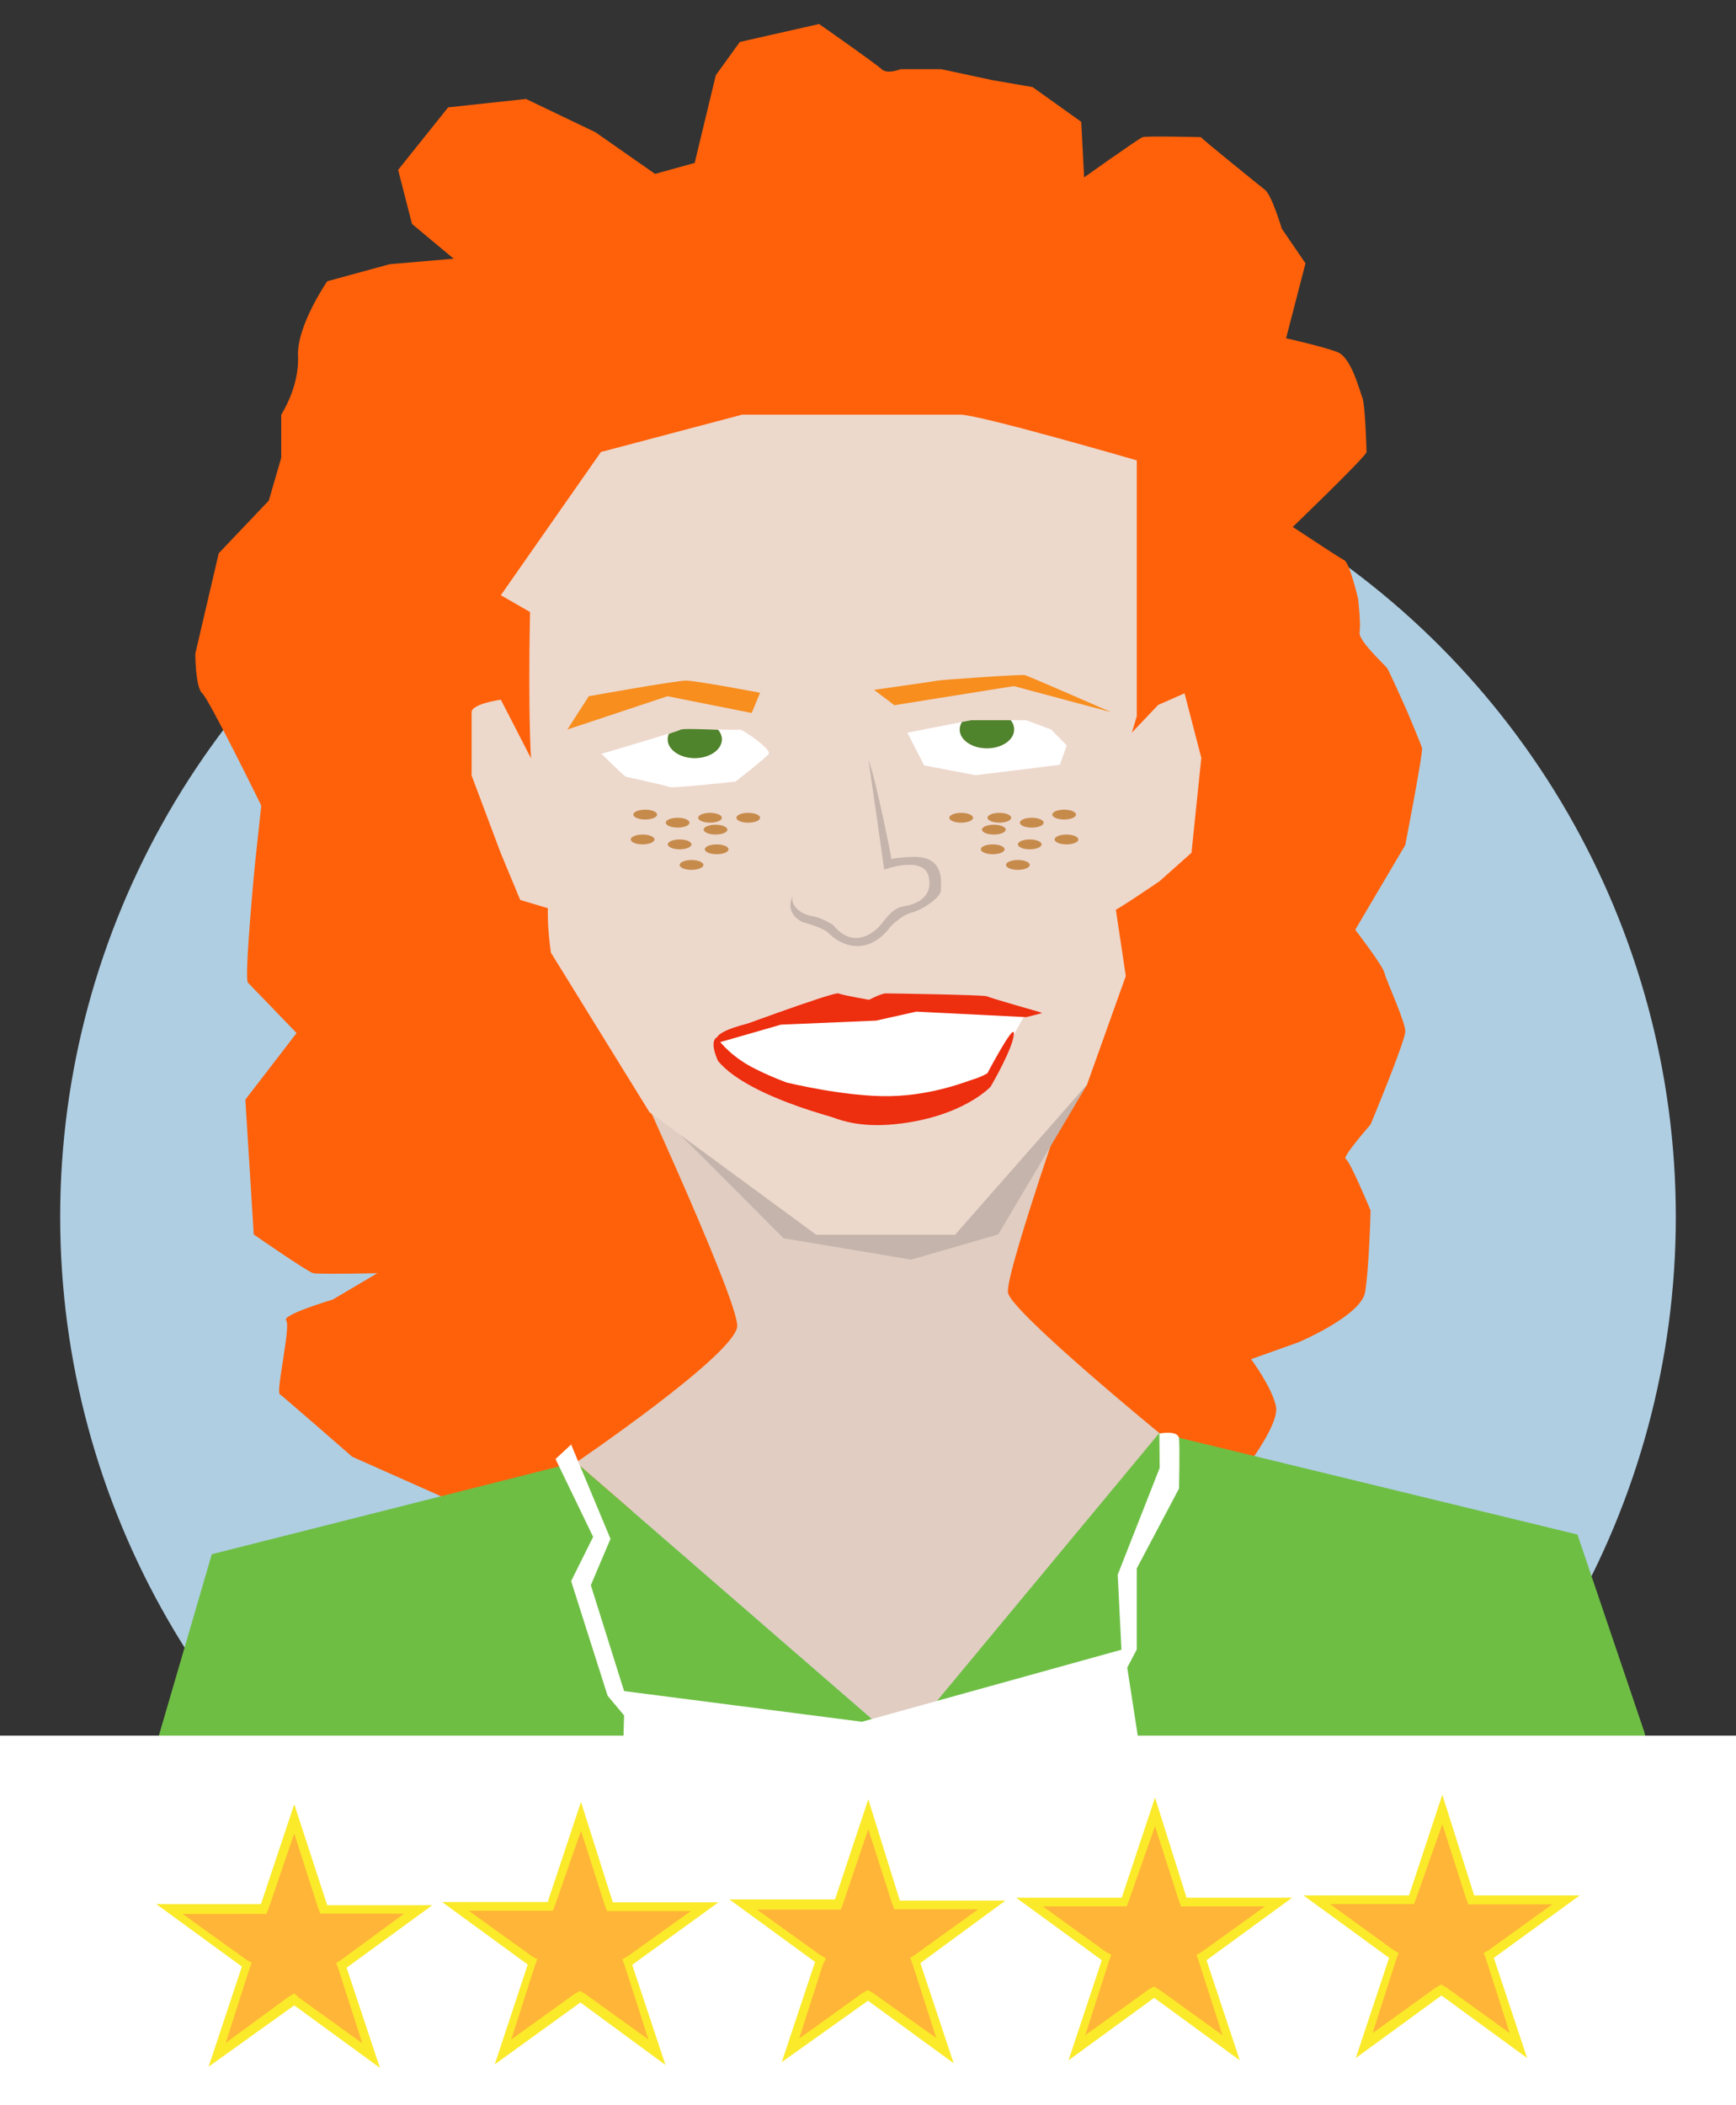 <?xml version="1.0" encoding="utf-8"?>
<!-- Generator: Adobe Illustrator 25.0.0, SVG Export Plug-In . SVG Version: 6.00 Build 0)  -->
<svg version="1.1" id="Livello_1" xmlns="http://www.w3.org/2000/svg" xmlns:xlink="http://www.w3.org/1999/xlink" x="0px" y="0px"
	 width="600px" height="727.5px" viewBox="0 0 600 727.5" style="enable-background:new 0 0 600 727.5;" xml:space="preserve">
<rect x="0" y="0" width="600" height="727.5" fill="#333333" stroke="none"/>
<style type="text/css">
	.st0{fill:#AFCEE2;}
	.st1{fill:#FF610A;}
	.st2{fill:#E1CDC2;}
	.st3{fill:#C4B4AB;}
	.st4{fill:#EDD8CC;}
	.st5{fill:#6EBE44;}
	.st6{fill:#F78E1E;}
	.st7{fill:#FFFFFF;}
	.st8{fill:#4F832C;}
	.st9{fill:#ED2E0F;}
	.st10{fill:#C68B4B;}
	.st11{fill:#FFB537;}
	.st12{fill:#FAEA2A;}
</style>
<circle class="st0" cx="300" cy="420.5" r="279.2"/>
<g>
	<g>
		<g>
			<path class="st1" d="M113.1,97.2c0,0-10.6,15.4-10.1,25.9c0.5,10.6-5.8,20.2-5.8,20.2v14.9L92.9,173l-17.3,18.2l-8.1,34.7
				c0,0,0,11.6,2.4,13.7c2.4,2.1,20.4,38.8,20.4,38.8l-2.2,20.4c0,0-3.8,39.4-2.4,40.8c1.5,1.5,16.8,17.4,16.8,17.4l-17.7,23
				l2.9,46.6c0,0,18.7,13,20.6,13.4s22.1,0,22.1,0l-15.4,9.1c0,0-17.8,5.3-16.1,7.2c1.7,1.9-3.6,24.5-2.2,25.5
				c1.4,1,25,21.6,25,21.6l35.5,15.8c0,0,44.7,4.8,50.7,3.8S393,510.5,393,510.5l35.5-0.5c0,0,13.9-17.3,12.5-24s-8.6-16.3-8.6-16.3
				l16.3-5.8c0,0,21.6-9.1,23.1-17.3c1.4-8.2,1.9-28.3,1.9-28.3s-7.2-17.3-8.6-17.8s8.6-11.9,8.6-11.9s12-28.8,12-32.2
				c0-3.4-6.7-17.8-7.2-20.2c-0.5-2.4-10.1-14.9-10.1-14.9l17.3-29.3c0,0,6.2-32,5.8-33.5c-0.5-1.6-5.3-13-5.3-13s-5.8-13-6.7-14.5
				c-1-1.4-10.1-9.6-9.6-12.5s-0.5-11.5-0.5-11.5s-2.9-12.5-4.8-13.4c-1.9-1-12-7.7-12-7.7l-5.8-3.8c0,0,25.5-24.5,25.5-25.9
				s-0.5-16.3-1.4-18.7c-1-2.4-3.8-13.9-8.6-15.8c-4.8-1.9-17.8-4.8-17.8-4.8l6.7-25.9L443,79c0,0-3.4-11.5-5.8-13.4
				s-22.6-18.2-22.1-18.2s-18.7-0.5-20.2,0c-1.4,0.5-20.2,13.9-20.2,13.9l-1-19.2l-16.8-12L343,27.7l-17.7-3.8h-14
				c0,0-4.6,1.9-6.6,0S283.1,8.3,283.1,8.3l-27.4,6.2L247.4,26l-7.3,30.3l-13.7,3.8l-20.6-14.4l-24-11.5l-26.9,2.9l-17.3,21.6
				l4.8,18.7l14.4,12l-22.1,1.9L113.1,97.2z"/>
			<path class="st2" d="M348.4,446.8c-1.4-6.7,28.3-90.2,28.3-90.2l-31.2-29.7l-133,30.1c0,0,42.7,91.7,42.3,101.3
				c-0.5,9.6-55.7,47.1-55.7,47.1l112.4,97.5l89.3-107.6C400.7,495.3,349.8,453.5,348.4,446.8z"/>
			<polygon class="st3" points="220,377 270.8,427.9 314.9,435.3 345,426.6 375.8,374.7 273.3,360.3 			"/>
			<path class="st4" d="M207.7,156.2l-34.6,49.5l10.1,5.8c0,0-1,42.3,1,59.1c1.9,16.8,8.6,30.3,6.2,36.5c-2.4,6.2,0,22.1,0,22.1
				l34.1,55.2l57.6,42.3h48l45.6-51.9l13.4-37.5l-7.7-51.4l11.5-38.4v-88.4c0,0-54.3-15.8-61-15.8s-75.4,0-75.4,0L207.7,156.2z"/>
			<path class="st5" d="M568.3,598.5l-23.1-68.2l-144.5-35.1l-89.3,107.6L199,505.3L73.2,537.1L54,602.9v20.6
				c0,0,75.4,9.6,78.8,10.1c3.4,0.5,263.6-10.1,268-10.1c4.3,0,171.9-6.7,171.9-6.7L568.3,598.5z"/>
			<path class="st6" d="M203.5,240.6l-7.4,11.5l34.6-11.5l29.1,5.8l2.9-7c0,0-22.1-4.2-25.6-4.2
				C233.6,235.2,203.5,240.6,203.5,240.6z"/>
			<path class="st6" d="M302.1,238.4l7,5.3l41.3-6.6l33.6,9c0,0-28.5-12.5-29.8-12.8s-28.5,1.6-30.1,1.9
				C322.6,235.5,302.1,238.4,302.1,238.4z"/>
			<path class="st3" d="M300.2,262.7l5.4,37.8c0,0,13.8-5.1,15.4,2.6s-5.4,9.6-9,10.2s-6.1,4.5-7.7,6.4s-9,9-16.3,0
				c0,0-3.8-2.6-7.7-3.2c-3.8-0.6-7.7-4.2-6.1-7c0,0-3.7,5.3,3,9.1c0,0,7.2,1.9,9,3.7c1.8,1.8,6.1,5.4,12,4.5c5.9-1,9.6-6.6,9.6-6.6
				s3.8-4,7.2-4.8c3.4-0.8,10.2-5.1,10.2-7.8s1.4-11.6-9.4-11.5c0,0-6.1,0.2-7.7,0.8C308.2,296.8,302.8,269.6,300.2,262.7z"/>
			<path class="st7" d="M255.5,252.1c-0.3,0.2-3.5,0.1-7.3,0c0.8,1,1.3,2.1,1.3,3.3c0,3.6-4.2,6.5-9.4,6.5s-9.4-2.9-9.4-6.5
				c0-0.7,0.1-1.3,0.4-1.9c-7.5,2.4-23.2,7-23.2,7s7.7,7.7,8.4,7.9c0.7,0.2,14.2,3.1,15.1,3.6c1,0.5,22.8-1.9,22.8-1.9
				s10.6-8.2,11.5-9.6C266.8,259,256.2,251.6,255.5,252.1z"/>
			<path class="st7" d="M363.3,252.1l-8.6-3.2h-5.4c0.8,0.9,1.2,2,1.2,3.2c0,3.6-4.2,6.5-9.4,6.5c-5.2,0-9.4-2.9-9.4-6.5
				c0-0.9,0.3-1.8,0.8-2.6l-18.9,3.7l5.8,11.3l17.8,3.4l29.1-3.6l2.4-6.7L363.3,252.1z"/>
			<path class="st8" d="M240.1,262c5.2,0,9.4-2.9,9.4-6.5c0-1.2-0.5-2.3-1.3-3.3c-5.6-0.2-12.4-0.5-13.1,0c-0.3,0.2-1.8,0.7-3.9,1.4
				c-0.3,0.6-0.4,1.3-0.4,1.9C230.7,259,234.9,262,240.1,262z"/>
			<path class="st8" d="M341.1,258.6c5.2,0,9.4-2.9,9.4-6.5c0-1.2-0.4-2.3-1.2-3.2h-13.6l-3.2,0.6c-0.5,0.8-0.8,1.7-0.8,2.6
				C331.7,255.7,335.9,258.6,341.1,258.6z"/>
			<path class="st9" d="M360.2,350c-1.9-0.5-110.7,7-110.7,7s38.7-14.4,40.3-13.7c1.7,0.7,10.6,2.2,10.6,2.2s4.1-2.2,5.8-2.2
				c1.7,0,34.1,0.5,34.9,1S360.2,350,360.2,350z"/>
			<path class="st7" d="M354.6,350.1l-10.9,19.3l-16,12.2l-22.9,4.8l-24.8-6.7l-16.3-7.1l-15.2-7.8c0,0-3.3-6.3,4-9
				s24.5-4.5,24.5-4.5s40.8-4.5,41.3-4.3s26.6,0,26.6,0L354.6,350.1z"/>
			<path class="st4" d="M183.5,262l-10.4-20.2c0,0-10.1,1.4-10.1,4.3s0,21.9,0,21.9l10.1,26.9l6.7,16.1l14.4,4.3
				c0,0,22.1-5.8,19.7-7.7C211.5,305.6,183.5,262,183.5,262z"/>
			<path class="st4" d="M377.2,267.9l23.1-24.3l9.1-4l5.8,22.3l-3.4,32.8l-11,9.8c0,0-15.5,10.6-16.6,10.6s-13.1-10.6-13.1-10.6
				L377.2,267.9z"/>
			<path class="st9" d="M350.4,357c-0.1-3.3-9.4,14.4-9.4,14.4s-26.5,12.2-39,10.8c-12.5-1.4-26.2-5.5-26.2-5.5s-23.8-9.8-25.5-12
				s-10.8,3.4,27.1,14.2c0,0,8.4,12,31.9,9.6s33.1-13,33.1-13S350.6,361.5,350.4,357z"/>
		</g>
		<path class="st9" d="M248.3,360.3l4.6-1.3l17-4.9l32.9-1.4l13.9-3.1l38,1.9l5.5-1.4c0,0-12.9-2.8-13.4-3s-28.5-2.7-28.5-2.7
			l-26.2,3.2c0,0-17.1,2.1-17.7,2.1s-16.2,4.1-16.2,4.1S244.6,356.9,248.3,360.3z"/>
		<path class="st9" d="M256.4,366.7c5.4,3.7,15.5,7.4,15.5,7.4s20.4,5,35.7,4.7c15.3-0.3,26.9-5.3,29.7-6.1c2.8-0.9,6.4-3.2,6.4-3.2
			s-10.5,9.6-11,9.3s-32,6.5-32,6.5l-7.2,0.6l2.5,2.3c0,0-36.5-8-47.8-21.5c0,0-3.2-6.5-0.5-8.2
			C247.8,358.5,249.9,362.3,256.4,366.7z"/>
	</g>
	<path class="st7" d="M197.4,499.2l13.6,32.6l-6.8,16l11.5,36.6l82.2,10.6l89.7-24.9l-1.3-25.9l14.5-36.9l-0.1-11.9
		c0,0,6.5-1.3,6.8,1.7s0,17.3,0,17.3l-14.6,27.6V570l-3.3,6.3l13,84.1c0,0-101.8,16.6-103.3,16.6c-1.5,0-85.9-5.7-85.9-5.7l2.3-78.5
		L210,586l-12.6-39.6l7.6-15.3l-13-26.9L197.4,499.2z"/>
	<ellipse class="st10" cx="247.3" cy="286.7" rx="4.1" ry="1.7"/>
	<ellipse class="st10" cx="234.2" cy="284.3" rx="4.1" ry="1.7"/>
	<ellipse class="st10" cx="245.4" cy="282.6" rx="4.1" ry="1.7"/>
	<ellipse class="st10" cx="258.6" cy="282.6" rx="4.1" ry="1.7"/>
	<ellipse class="st10" cx="223" cy="281.5" rx="4.1" ry="1.7"/>
	<ellipse class="st10" cx="234.9" cy="291.8" rx="4.1" ry="1.7"/>
	<ellipse class="st10" cx="247.7" cy="293.5" rx="4.1" ry="1.7"/>
	<ellipse class="st10" cx="239" cy="298.9" rx="4.1" ry="1.7"/>
	<ellipse class="st10" cx="222.1" cy="290.1" rx="4.1" ry="1.7"/>
	<g>
		<ellipse class="st10" cx="343.5" cy="286.7" rx="4.1" ry="1.7"/>
		<ellipse class="st10" cx="356.6" cy="284.3" rx="4.1" ry="1.7"/>
		<ellipse class="st10" cx="345.4" cy="282.6" rx="4.1" ry="1.7"/>
		<ellipse class="st10" cx="332.2" cy="282.6" rx="4.1" ry="1.7"/>
		<ellipse class="st10" cx="367.8" cy="281.5" rx="4.1" ry="1.7"/>
		<ellipse class="st10" cx="355.9" cy="291.8" rx="4.1" ry="1.7"/>
		<ellipse class="st10" cx="343.1" cy="293.5" rx="4.1" ry="1.7"/>
		<ellipse class="st10" cx="351.8" cy="298.9" rx="4.1" ry="1.7"/>
		<ellipse class="st10" cx="368.6" cy="290.1" rx="4.1" ry="1.7"/>
	</g>
</g>
<rect x="-62.7" y="599.8" class="st7" width="679.4" height="149.7"/>
<g>
	<g>
		<polygon class="st11" points="101.7,691.1 75,710.4 85.3,679.2 58.6,659.8 91.6,659.8 101.7,628.6 111.8,659.8 144.7,659.8 
			118.1,679.2 128.2,710.4 		"/>
		<g>
			<path class="st12" d="M101.7,633.6l8.2,25.6l0.8,2.1h2.1h26.9l-21.8,16l-1.7,1.1l0.8,2.1l8.2,25.6l-21.8-15.7l-1.7-1.5l-1.9,1.1
				L78,706l8.2-25.6l0.8-2.1l-1.9-1.1l-22-15.8H90h2.1l0.8-2.1L101.7,633.6 M101.7,623.5L90.2,658H54l29.6,21.6l-11.5,34.6
				l29.6-21.2l29.6,21.6L119.8,680l29.6-21.6h-36.3L101.7,623.5L101.7,623.5z"/>
		</g>
	</g>
	<g>
		<polygon class="st11" points="200.8,690.3 174.3,709.4 184.4,678.3 157.8,658.8 190.7,658.8 200.8,627.7 210.9,658.8 244,658.8 
			217.2,678.3 227.5,709.4 		"/>
		<g>
			<path class="st12" d="M200.8,632.7l8.2,25.6l0.8,2.1h2.1h26.9L217,676l-1.9,1.1l0.8,2.1l8.2,25.6l-21.8-15.7l-1.9-1.1l-1.9,1.1
				l-21.8,15.7l8.2-25.6l0.8-2.1l-1.9-1.1L162,660.3h27h2.1l0.8-2.1L200.8,632.7 M200.8,622.7l-11.5,34.6h-36.5l29.6,21.6L171,713.4
				l29.6-21.4l29.4,21.6L218.5,679l29.8-21.6h-36.5L200.8,622.7L200.8,622.7z"/>
		</g>
	</g>
	<g>
		<polygon class="st11" points="300.1,689.4 273.4,708.6 283.5,677.5 256.9,658 289.8,658 300.1,626.9 310.2,658 343.1,658 
			316.5,677.5 326.6,708.6 		"/>
		<g>
			<path class="st12" d="M300.1,632.1l8.2,25.6l0.8,2.1h2.1h26.9l-21.8,15.7l-1.7,1.1l0.8,2.1l8.2,25.6l-21.8-15.5l-1.9-1.1
				l-1.9,1.1l-21.8,15.7l8.2-25.6l1.1-2.1l-1.9-1.1l-22-15.8h26.9h2.1l0.8-2.1L300.1,632.1 M300.1,621.8l-11.5,34.6h-36.5l29.6,21.6
				l-11.5,34.6l29.8-21.2l29.6,21.6l-11.5-34.6l29.4-21.6H311L300.1,621.8L300.1,621.8z"/>
		</g>
	</g>
	<g>
		<polygon class="st11" points="399.2,688.6 372.7,707.7 382.8,676.6 356.2,657.5 389.1,657.5 399.2,626 409.3,657.5 442.3,657.5 
			415.6,676.6 425.7,707.7 		"/>
		<g>
			<path class="st12" d="M399.2,631.1l8.2,25.6l0.8,2.1h2.1h26.9l-21.8,15.7l-1.9,1.1l0.8,2.1l8.2,25.6l-21.8-15.7l-1.9-1.1
				l-1.9,1.1l-21.8,15.7l8.2-25.6l0.8-2.1l-1.9-1.1l-21.8-15.7h26.9h2.1l0.8-2.1L399.2,631.1 M399.2,621.2l-11.5,34.6h-36.5
				l29.6,21.6L369.3,712l29.6-21.6l29.6,21.6L417,677.4l29.6-21.6h-36.5L399.2,621.2L399.2,621.2z"/>
		</g>
	</g>
	<g>
		<polygon class="st11" points="498.5,687.6 471.8,706.9 481.9,675.8 455.3,656.5 488.2,656.5 498.5,625.2 508.6,656.5 541.4,656.5 
			514.9,675.8 525,706.9 		"/>
		<g>
			<path class="st12" d="M498.5,630.4l8.2,25.6l0.8,2.1h2.1h26.9l-21.8,15.7l-1.9,1.1l0.8,2.1l8.2,25.6L500,686.9l-1.9-1.1l-1.9,1.1
				l-21.8,15.7l8.2-25.6l0.8-2.1l-1.9-1.1L459.7,658h26.9h2.1l0.8-2.1L498.5,630.4 M498.5,620.2L487,655h-36.5l29.6,21.6l-11.5,34.6
				l29.6-21.6l29.6,21.6l-11.5-34.6L546,655h-36.5L498.5,620.2L498.5,620.2z"/>
		</g>
	</g>
</g>
</svg>
